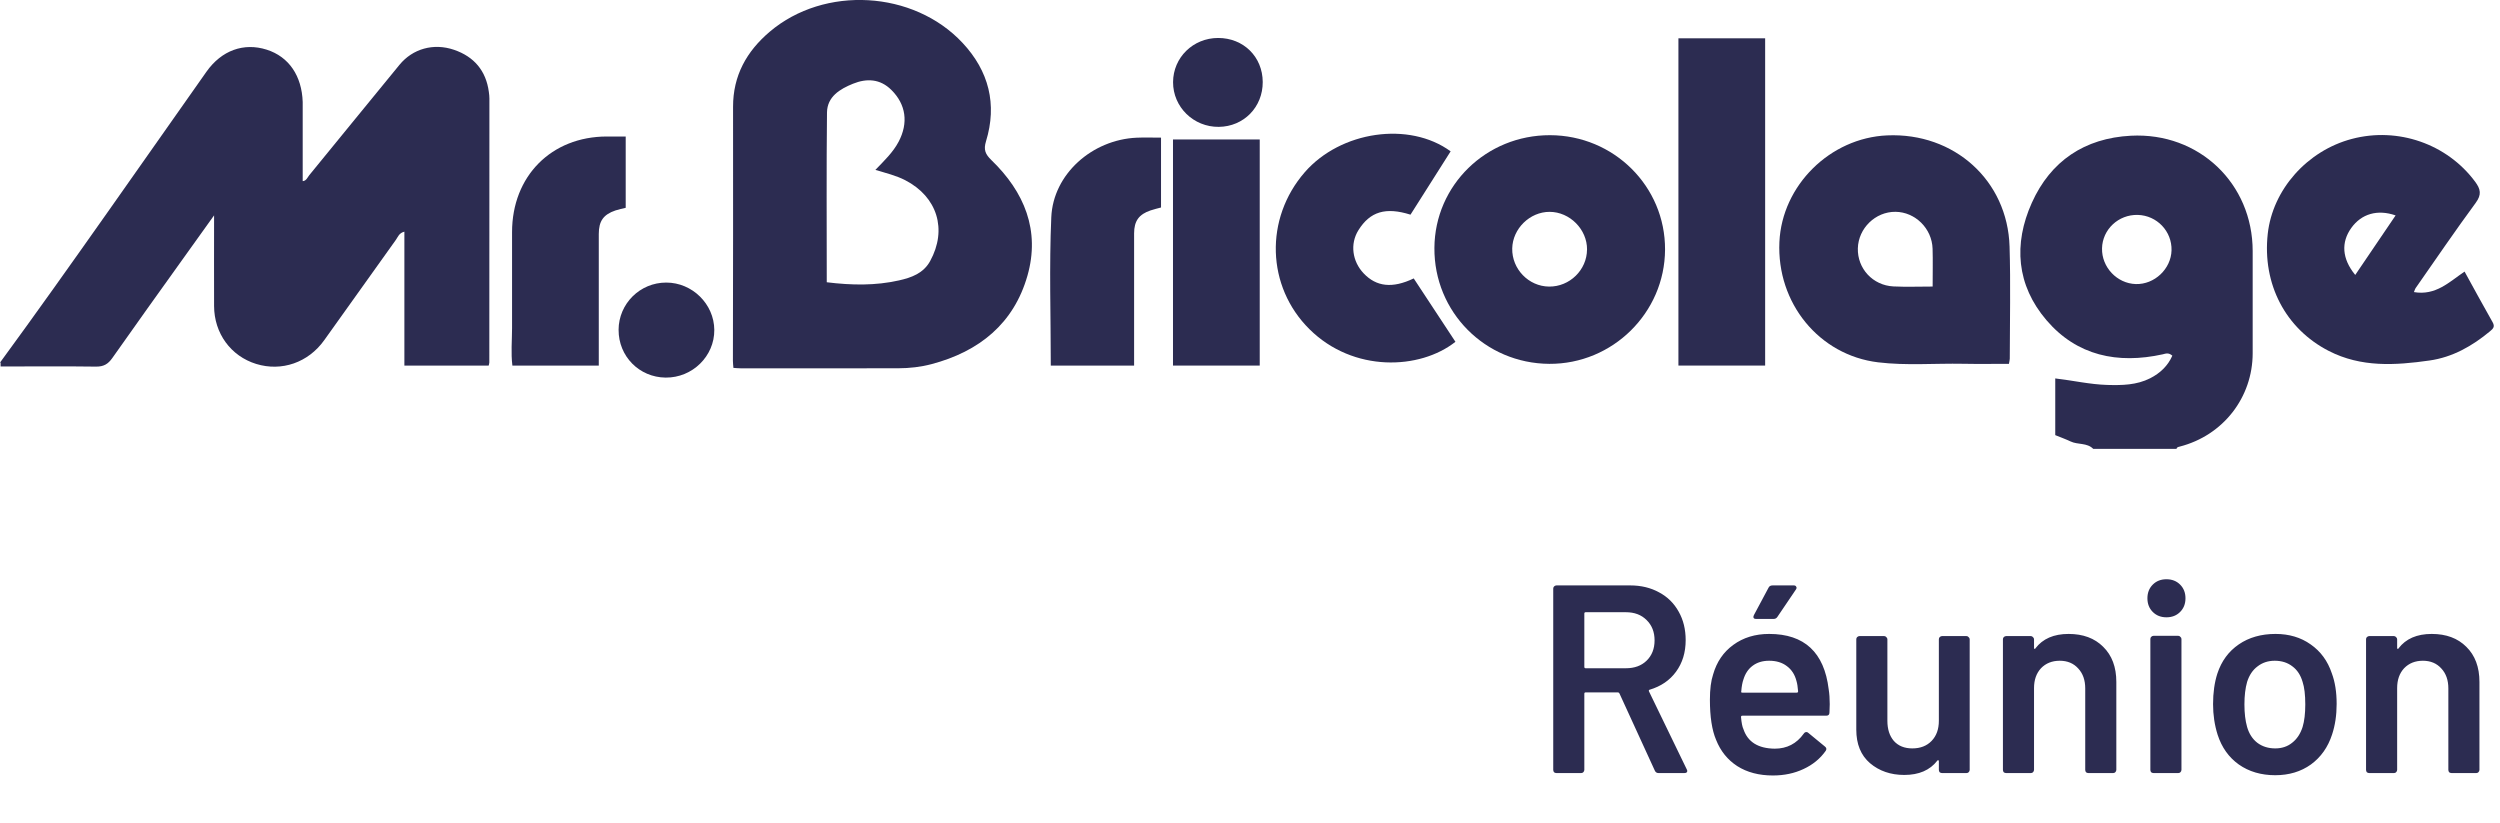 <svg width="401" height="132" viewBox="0 0 401 132" fill="none" xmlns="http://www.w3.org/2000/svg">
<path d="M266.038 124C265.751 124 265.551 123.871 265.436 123.613L259.76 111.229C259.703 111.114 259.617 111.057 259.502 111.057H254.342C254.199 111.057 254.127 111.129 254.127 111.272V123.484C254.127 123.627 254.07 123.756 253.955 123.871C253.869 123.957 253.754 124 253.611 124H249.655C249.512 124 249.383 123.957 249.268 123.871C249.182 123.756 249.139 123.627 249.139 123.484V94.416C249.139 94.273 249.182 94.158 249.268 94.072C249.383 93.957 249.512 93.9 249.655 93.9H261.48C263.229 93.9 264.777 94.273 266.124 95.018C267.471 95.735 268.518 96.767 269.263 98.114C270.008 99.433 270.381 100.952 270.381 102.672C270.381 104.65 269.865 106.341 268.833 107.746C267.83 109.122 266.425 110.082 264.619 110.627C264.562 110.627 264.519 110.656 264.49 110.713C264.461 110.77 264.461 110.828 264.49 110.885L270.553 123.398C270.61 123.513 270.639 123.599 270.639 123.656C270.639 123.885 270.481 124 270.166 124H266.038ZM254.342 98.2C254.199 98.2 254.127 98.272 254.127 98.415V106.972C254.127 107.115 254.199 107.187 254.342 107.187H260.792C262.168 107.187 263.272 106.786 264.103 105.983C264.963 105.152 265.393 104.062 265.393 102.715C265.393 101.368 264.963 100.278 264.103 99.447C263.272 98.616 262.168 98.2 260.792 98.2H254.342ZM293.318 110.541C293.433 111.258 293.49 112.06 293.49 112.949L293.447 114.282C293.447 114.626 293.275 114.798 292.931 114.798H279.472C279.329 114.798 279.257 114.87 279.257 115.013C279.343 115.959 279.472 116.604 279.644 116.948C280.332 119.012 282.009 120.058 284.675 120.087C286.624 120.087 288.172 119.284 289.319 117.679C289.434 117.507 289.577 117.421 289.749 117.421C289.864 117.421 289.964 117.464 290.05 117.55L292.716 119.743C292.974 119.944 293.017 120.173 292.845 120.431C291.956 121.692 290.767 122.667 289.276 123.355C287.814 124.043 286.18 124.387 284.374 124.387C282.138 124.387 280.232 123.885 278.655 122.882C277.107 121.879 275.975 120.474 275.258 118.668C274.599 117.12 274.269 114.97 274.269 112.218C274.269 110.555 274.441 109.208 274.785 108.176C275.358 106.169 276.433 104.593 278.01 103.446C279.615 102.271 281.536 101.683 283.772 101.683C289.419 101.683 292.601 104.636 293.318 110.541ZM283.772 105.983C282.711 105.983 281.823 106.255 281.106 106.8C280.418 107.316 279.931 108.047 279.644 108.993C279.472 109.48 279.357 110.111 279.3 110.885C279.243 111.028 279.3 111.1 279.472 111.1H288.201C288.344 111.1 288.416 111.028 288.416 110.885C288.359 110.168 288.273 109.624 288.158 109.251C287.9 108.219 287.384 107.416 286.61 106.843C285.865 106.27 284.919 105.983 283.772 105.983ZM281.665 99.275C281.464 99.275 281.335 99.218 281.278 99.103C281.221 98.988 281.235 98.845 281.321 98.673L283.686 94.244C283.801 94.015 284.016 93.9 284.331 93.9H287.728C287.929 93.9 288.058 93.972 288.115 94.115C288.201 94.23 288.187 94.373 288.072 94.545L285.105 98.931C284.962 99.16 284.761 99.275 284.503 99.275H281.665ZM310.993 102.543C310.993 102.4 311.036 102.285 311.122 102.199C311.236 102.084 311.365 102.027 311.509 102.027H315.422C315.565 102.027 315.68 102.084 315.766 102.199C315.88 102.285 315.938 102.4 315.938 102.543V123.484C315.938 123.627 315.88 123.756 315.766 123.871C315.68 123.957 315.565 124 315.422 124H311.509C311.365 124 311.236 123.957 311.122 123.871C311.036 123.756 310.993 123.627 310.993 123.484V122.108C310.993 122.022 310.964 121.965 310.907 121.936C310.849 121.907 310.792 121.936 310.735 122.022C309.559 123.541 307.796 124.301 305.446 124.301C303.267 124.301 301.432 123.67 299.942 122.409C298.48 121.148 297.749 119.356 297.749 117.034V102.543C297.749 102.4 297.792 102.285 297.878 102.199C297.992 102.084 298.121 102.027 298.265 102.027H302.221C302.364 102.027 302.479 102.084 302.565 102.199C302.679 102.285 302.737 102.4 302.737 102.543V115.615C302.737 116.962 303.081 118.037 303.769 118.84C304.485 119.643 305.474 120.044 306.736 120.044C308.026 120.044 309.058 119.643 309.832 118.84C310.606 118.037 310.993 116.962 310.993 115.615V102.543ZM331.805 101.683C334.127 101.683 335.976 102.371 337.352 103.747C338.757 105.123 339.459 107.001 339.459 109.38V123.484C339.459 123.627 339.402 123.756 339.287 123.871C339.201 123.957 339.087 124 338.943 124H334.987C334.844 124 334.715 123.957 334.6 123.871C334.514 123.756 334.471 123.627 334.471 123.484V110.412C334.471 109.093 334.099 108.033 333.353 107.23C332.608 106.399 331.619 105.983 330.386 105.983C329.154 105.983 328.15 106.384 327.376 107.187C326.631 107.99 326.258 109.05 326.258 110.369V123.484C326.258 123.627 326.201 123.756 326.086 123.871C326 123.957 325.886 124 325.742 124H321.786C321.643 124 321.514 123.957 321.399 123.871C321.313 123.756 321.27 123.627 321.27 123.484V102.543C321.27 102.4 321.313 102.285 321.399 102.199C321.514 102.084 321.643 102.027 321.786 102.027H325.742C325.886 102.027 326 102.084 326.086 102.199C326.201 102.285 326.258 102.4 326.258 102.543V103.919C326.258 104.005 326.287 104.062 326.344 104.091C326.402 104.12 326.445 104.091 326.473 104.005C327.649 102.457 329.426 101.683 331.805 101.683ZM347.498 99.017C346.609 99.017 345.878 98.73 345.305 98.157C344.732 97.584 344.445 96.853 344.445 95.964C344.445 95.075 344.732 94.344 345.305 93.771C345.878 93.198 346.609 92.911 347.498 92.911C348.387 92.911 349.118 93.198 349.691 93.771C350.264 94.344 350.551 95.075 350.551 95.964C350.551 96.853 350.264 97.584 349.691 98.157C349.118 98.73 348.387 99.017 347.498 99.017ZM345.434 124C345.291 124 345.162 123.957 345.047 123.871C344.961 123.756 344.918 123.627 344.918 123.484V102.5C344.918 102.357 344.961 102.242 345.047 102.156C345.162 102.041 345.291 101.984 345.434 101.984H349.39C349.533 101.984 349.648 102.041 349.734 102.156C349.849 102.242 349.906 102.357 349.906 102.5V123.484C349.906 123.627 349.849 123.756 349.734 123.871C349.648 123.957 349.533 124 349.39 124H345.434ZM364.951 124.344C362.686 124.344 360.737 123.771 359.103 122.624C357.498 121.477 356.365 119.886 355.706 117.851C355.219 116.303 354.975 114.669 354.975 112.949C354.975 111.114 355.204 109.48 355.663 108.047C356.322 106.04 357.469 104.478 359.103 103.36C360.737 102.242 362.701 101.683 364.994 101.683C367.173 101.683 369.05 102.242 370.627 103.36C372.232 104.478 373.365 106.026 374.024 108.004C374.54 109.38 374.798 111.014 374.798 112.906C374.798 114.712 374.554 116.346 374.067 117.808C373.408 119.843 372.275 121.449 370.67 122.624C369.065 123.771 367.158 124.344 364.951 124.344ZM364.951 120.044C366.012 120.044 366.915 119.743 367.66 119.141C368.434 118.539 368.993 117.693 369.337 116.604C369.624 115.658 369.767 114.454 369.767 112.992C369.767 111.444 369.624 110.24 369.337 109.38C369.022 108.291 368.477 107.459 367.703 106.886C366.929 106.284 365.983 105.983 364.865 105.983C363.804 105.983 362.887 106.284 362.113 106.886C361.339 107.459 360.78 108.291 360.436 109.38C360.149 110.383 360.006 111.587 360.006 112.992C360.006 114.397 360.149 115.601 360.436 116.604C360.751 117.693 361.296 118.539 362.07 119.141C362.873 119.743 363.833 120.044 364.951 120.044ZM390.049 101.683C392.371 101.683 394.22 102.371 395.596 103.747C397 105.123 397.703 107.001 397.703 109.38V123.484C397.703 123.627 397.645 123.756 397.531 123.871C397.445 123.957 397.33 124 397.187 124H393.231C393.087 124 392.958 123.957 392.844 123.871C392.758 123.756 392.715 123.627 392.715 123.484V110.412C392.715 109.093 392.342 108.033 391.597 107.23C390.851 106.399 389.862 105.983 388.63 105.983C387.397 105.983 386.394 106.384 385.62 107.187C384.874 107.99 384.502 109.05 384.502 110.369V123.484C384.502 123.627 384.444 123.756 384.33 123.871C384.244 123.957 384.129 124 383.986 124H380.03C379.886 124 379.757 123.957 379.643 123.871C379.557 123.756 379.514 123.627 379.514 123.484V102.543C379.514 102.4 379.557 102.285 379.643 102.199C379.757 102.084 379.886 102.027 380.03 102.027H383.986C384.129 102.027 384.244 102.084 384.33 102.199C384.444 102.285 384.502 102.4 384.502 102.543V103.919C384.502 104.005 384.53 104.062 384.588 104.091C384.645 104.12 384.688 104.091 384.717 104.005C385.892 102.457 387.669 101.683 390.049 101.683Z" fill="#2C2C51"/>
<g clip-path="url(#clip0_696_10950)">
<path d="M0.001 58.161C5.733 50.335 11.48 42.237 17.199 34.124C22.514 26.594 27.796 19.04 33.111 11.51C35.533 8.079 39.098 6.795 42.787 7.969C46.346 9.105 48.414 12.173 48.553 16.358V29.056C49.133 29.018 49.316 28.46 49.613 28.092C54.439 22.199 59.241 16.287 64.076 10.398C66.197 7.816 69.535 6.867 72.826 7.988C76.04 9.086 77.959 11.348 78.41 14.736C78.458 15.089 78.501 15.447 78.501 15.8C78.501 29.925 78.501 44.045 78.487 58.17C78.487 58.285 78.381 58.638 78.381 58.638H64.863V37.159C64.004 37.374 63.832 37.999 63.515 38.448C59.663 43.816 55.84 49.199 52.002 54.572C49.445 58.156 45.18 59.635 41.093 58.376C37.02 57.116 34.353 53.47 34.339 49.084C34.32 44.422 34.339 39.765 34.339 34.544C32.41 37.24 30.799 39.483 29.196 41.726C25.459 46.956 21.708 52.172 18.014 57.431C17.333 58.399 16.628 58.819 15.39 58.805C10.296 58.733 5.196 58.781 0.097 58.786V58.161H-0.004H0.001Z" fill="#2C2C51"/>
<path d="M335.751 71.995C334.753 70.983 333.29 71.365 332.129 70.811C331.323 70.43 330.484 70.129 329.663 69.795V60.699C332.494 61.029 335.228 61.663 338.02 61.745C340.375 61.811 342.712 61.773 344.88 60.676C346.506 59.85 347.73 58.671 348.444 57.049C347.806 56.5 347.36 56.729 346.895 56.834C339.661 58.423 333.137 57.058 328.268 51.375C323.451 45.749 322.924 39.154 325.912 32.516C328.915 25.835 334.365 22.156 341.795 21.769C352.728 21.206 361.325 29.438 361.329 40.27V56.639C361.329 63.763 356.585 69.847 349.629 71.632C349.389 71.694 349.169 71.723 349.106 71.999H335.751H335.756L335.751 71.995ZM337.166 39.836C337.099 42.862 339.57 45.472 342.577 45.563C345.576 45.653 348.238 43.143 348.315 40.151C348.392 37.092 345.969 34.554 342.894 34.472C339.805 34.391 337.229 36.801 337.166 39.836Z" fill="#2C2C51"/>
<path d="M117.64 59.009C117.607 58.565 117.559 58.226 117.559 57.887C117.568 44.306 117.616 30.725 117.583 17.149C117.568 12.138 119.756 8.235 123.464 5.09C132.233 -2.35 146.529 -1.543 154.391 6.875C158.613 11.394 159.975 16.724 158.152 22.675C157.744 24.006 158.032 24.727 159.025 25.686C164.321 30.802 166.868 36.976 164.801 44.225C162.613 51.894 157.077 56.384 149.416 58.407C147.68 58.866 145.886 59.066 144.087 59.071C135.649 59.09 127.206 59.08 118.767 59.076C118.422 59.076 118.077 59.037 117.64 59.009ZM132.617 45.275C136.618 45.767 140.427 45.828 144.192 44.979C146.188 44.531 148.112 43.848 149.196 41.873C151.973 36.809 150.352 31.57 145.2 28.907C143.732 28.148 142.13 27.771 140.412 27.251C141.861 25.748 143.242 24.431 144.14 22.732C145.727 19.721 145.334 16.757 142.969 14.419C141.165 12.63 139.011 12.544 136.819 13.431C134.718 14.281 132.679 15.507 132.65 18.051C132.55 27.065 132.612 36.079 132.612 45.275H132.617Z" fill="#2C2C51"/>
<path d="M322.243 58.36C319.758 58.36 317.317 58.398 314.88 58.35C310.332 58.264 305.775 58.665 301.241 58.116C291.781 56.966 284.965 48.615 285.416 38.809C285.838 29.737 293.547 22.112 302.705 21.716C313.445 21.248 322.013 28.936 322.334 39.544C322.517 45.528 322.373 51.526 322.368 57.515C322.368 57.739 322.301 57.959 322.234 58.355H322.243V58.36ZM309.996 45.967C309.996 43.8 310.044 41.849 309.987 39.902C309.891 36.642 307.195 33.999 304.024 33.975C300.819 33.951 298.085 36.609 297.999 39.83C297.912 43.07 300.383 45.776 303.712 45.943C305.732 46.043 307.756 45.962 309.996 45.962V45.967Z" fill="#2C2C51"/>
<path d="M267.074 40.041C267.031 50.163 258.66 58.419 248.504 58.361C238.2 58.299 230.007 50.034 230.079 39.76C230.146 29.701 238.392 21.665 248.615 21.684C258.871 21.703 267.122 29.906 267.074 40.041ZM254.563 40.032C254.587 36.797 251.8 33.986 248.557 33.981C245.386 33.976 242.623 36.682 242.561 39.855C242.498 43.148 245.19 45.935 248.466 45.968C251.766 46.007 254.539 43.306 254.558 40.027H254.563V40.032Z" fill="#2C2C51"/>
<path d="M387.186 46.85C390.688 47.456 392.847 45.232 395.317 43.562C396.823 46.292 398.287 49.002 399.812 51.679C400.225 52.405 399.903 52.715 399.395 53.139C396.55 55.502 393.398 57.301 389.685 57.826C384.197 58.608 378.724 58.952 373.543 56.294C366.606 52.739 362.855 45.576 363.747 37.497C364.529 30.415 370.065 24.173 377.246 22.279C384.648 20.327 392.52 23.095 397.006 29.141C397.898 30.344 398.08 31.207 397.102 32.539C393.792 37.039 390.649 41.658 387.45 46.234C387.383 46.33 387.359 46.449 387.191 46.859V46.85H387.186ZM377.779 44.101C380.005 40.818 382.115 37.707 384.255 34.553C381.338 33.536 378.777 34.3 377.155 36.552C375.486 38.871 375.644 41.501 377.779 44.101Z" fill="#2C2C51"/>
<path d="M283.13 6.145V58.637H269.219V6.145H283.13Z" fill="#2C2C51"/>
<path d="M232.681 24.278C230.537 27.661 228.383 31.059 226.243 34.433C222.262 33.178 219.758 33.932 217.891 36.924C216.5 39.152 216.927 41.939 218.717 43.834C220.765 46 223.341 46.301 226.761 44.659C228.982 48.038 231.223 51.435 233.453 54.824C227.745 59.333 217.081 59.777 210.039 52.805C203.131 45.967 202.814 35.058 209.285 27.623C215.032 21.023 226.023 19.406 232.686 24.278H232.681Z" fill="#2C2C51"/>
<path d="M100.363 21.891V33.334C99.806 33.472 99.255 33.577 98.722 33.754C96.789 34.408 96.045 35.462 96.045 37.533V58.64H82.186C81.937 56.631 82.129 54.622 82.134 52.618V37.233C82.134 28.261 88.427 21.91 97.326 21.895H100.368L100.363 21.891Z" fill="#2C2C51"/>
<path d="M202.06 58.638H188.148V22.371H202.06V58.643V58.638Z" fill="#2C2C51"/>
<path d="M168.546 58.64C168.546 50.609 168.282 42.711 168.627 34.842C168.929 27.923 175.175 22.416 182.304 22.087C183.57 22.029 184.846 22.077 186.228 22.077V33.282C185.719 33.42 185.125 33.554 184.539 33.754C182.673 34.389 181.915 35.448 181.91 37.434C181.901 43.842 181.91 50.251 181.91 56.66V58.64H168.546Z" fill="#2C2C51"/>
<path d="M99.219 52.912C99.238 48.708 102.654 45.319 106.865 45.324C111.044 45.324 114.541 48.77 114.574 52.916C114.608 57.13 111.058 60.609 106.769 60.566C102.529 60.523 99.204 57.149 99.224 52.912H99.219Z" fill="#2C2C51"/>
<path d="M202.542 13.148C202.561 17.18 199.501 20.306 195.495 20.349C191.441 20.392 188.146 17.161 188.16 13.171C188.175 9.23 191.369 6.095 195.385 6.09C199.457 6.085 202.523 9.111 202.542 13.152V13.148Z" fill="#2C2C51"/>
</g>
<defs>
<clipPath id="clip0_696_10950">
<rect width="400" height="72" fill="white"/>
</clipPath>
</defs>
</svg>
